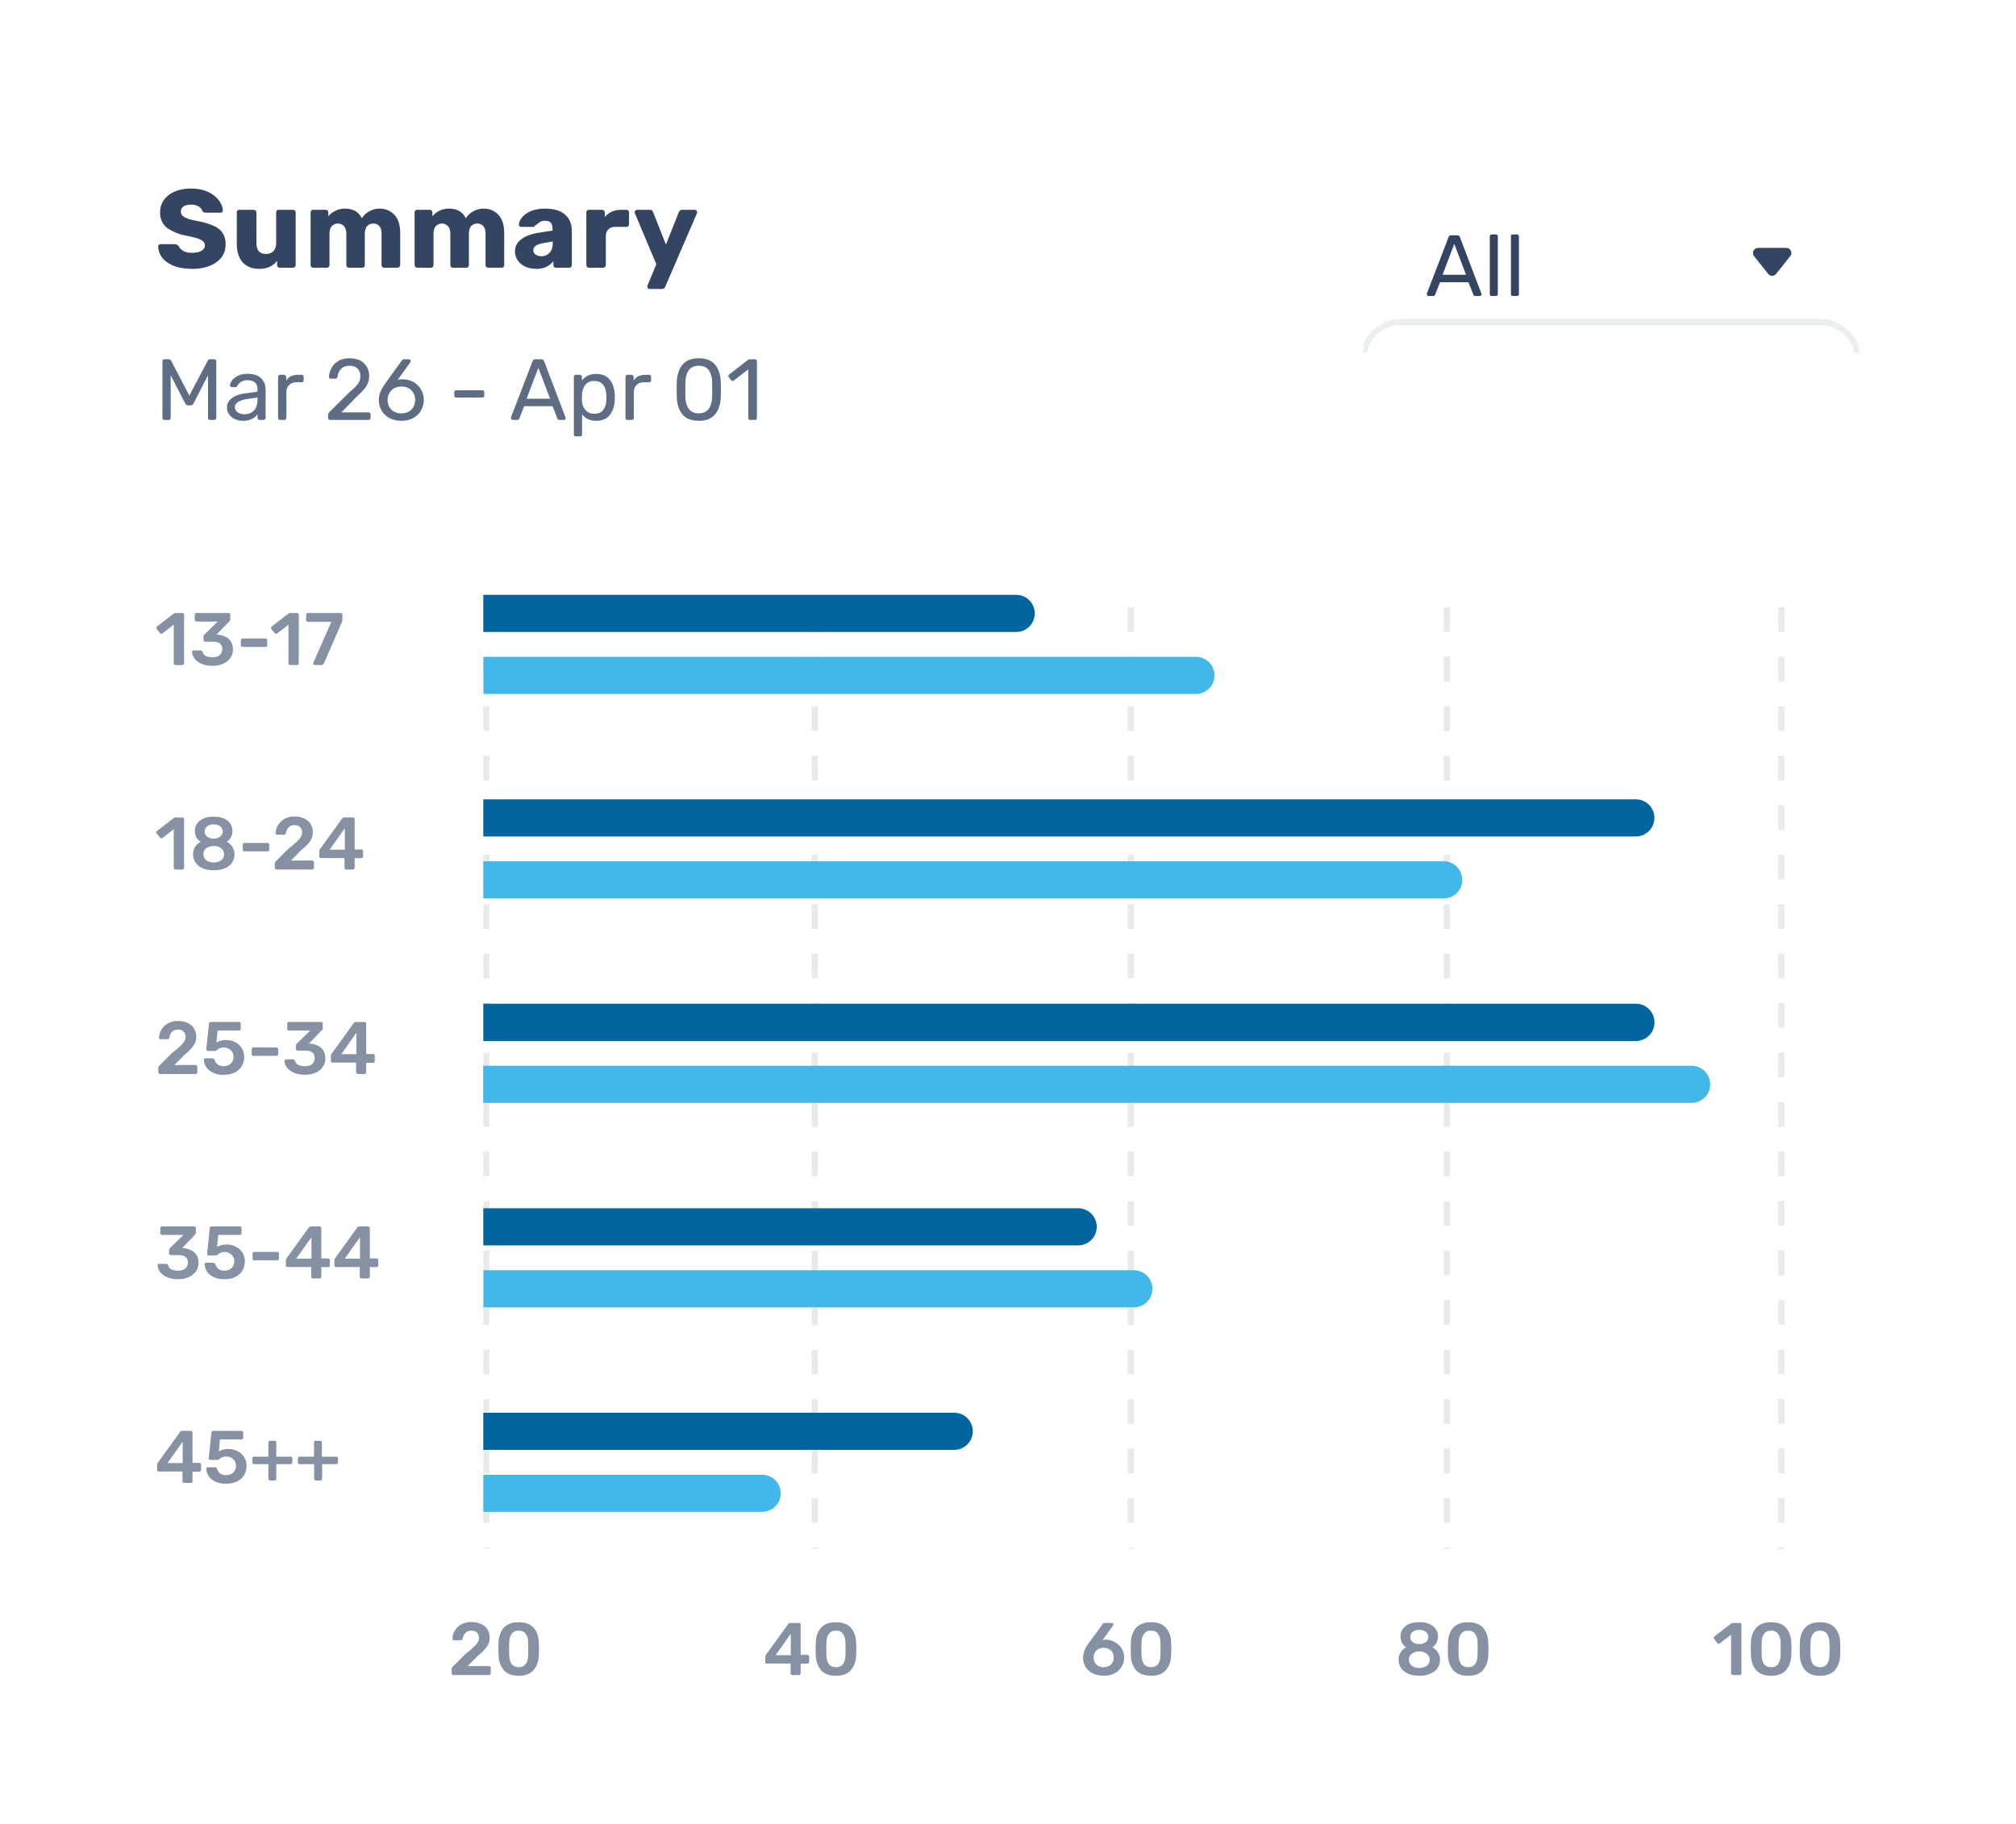 <svg width="189" height="171" fill="none" xmlns="http://www.w3.org/2000/svg"><g clip-path="url(#a)"><g clip-path="url(#b)"><path d="M17.98 25.2c-.66 0-1.23-.09-1.7-.28-.47-.2-.83-.45-1.08-.77a1.84 1.84 0 0 1-.37-1.04c0-.06.02-.1.06-.15.05-.05.1-.07.17-.07h1.31c.09 0 .15.01.2.05.06.03.11.07.17.13.1.19.24.34.44.45.2.12.47.18.8.18.4 0 .7-.06.91-.19.21-.12.32-.3.32-.5a.48.48 0 0 0-.17-.38c-.1-.1-.27-.19-.5-.27-.23-.07-.57-.16-1.03-.26a4.49 4.49 0 0 1-1.88-.76 1.78 1.78 0 0 1-.62-1.45c0-.43.12-.8.36-1.14.24-.34.58-.6 1.01-.79.44-.19.96-.28 1.54-.28.6 0 1.13.1 1.58.31.45.21.78.48 1.02.8.23.31.36.62.37.93 0 .06-.02.11-.06.16a.21.21 0 0 1-.16.06H19.3a.47.47 0 0 1-.2-.04.42.42 0 0 1-.14-.14c-.05-.16-.16-.3-.35-.4-.18-.12-.4-.17-.68-.17-.31 0-.55.05-.72.16a.55.55 0 0 0-.25.5c0 .14.04.26.14.36.1.1.25.19.46.27.21.08.52.16.92.24a6.4 6.4 0 0 1 1.54.45c.4.18.68.4.86.7.18.27.27.62.27 1.05 0 .47-.13.87-.4 1.22-.27.34-.64.6-1.12.8-.48.18-1.02.27-1.64.27Zm6.27 0c-.62 0-1.11-.2-1.49-.6-.38-.43-.56-1-.56-1.76v-2.91c0-.08.02-.14.07-.2a.25.25 0 0 1 .19-.06h1.3c.08 0 .14.02.2.07.05.05.08.11.08.19v2.85c0 .69.3 1.03.9 1.03.3 0 .53-.1.7-.27.16-.19.25-.44.25-.76v-2.85c0-.08.02-.14.07-.2a.28.28 0 0 1 .19-.06h1.3c.08 0 .14.02.2.07.04.05.07.11.07.19v4.91c0 .07-.03.13-.08.19a.25.25 0 0 1-.18.07h-1.22a.28.28 0 0 1-.19-.07.28.28 0 0 1-.07-.19v-.4c-.36.51-.94.77-1.73.77Zm5.13-.1a.25.25 0 0 1-.19-.07.25.25 0 0 1-.07-.19v-4.91c0-.08.03-.14.07-.2a.25.25 0 0 1 .2-.06h1.13c.08 0 .14.02.19.07.05.05.07.11.07.19v.35c.16-.2.38-.38.64-.5.27-.15.58-.22.91-.22.77 0 1.3.3 1.59.9.17-.26.4-.48.7-.65.3-.16.62-.25.96-.25.57 0 1.04.2 1.4.59.36.38.54.96.54 1.72v2.97c0 .07-.03.13-.08.19a.25.25 0 0 1-.18.07h-1.22a.3.3 0 0 1-.2-.07.25.25 0 0 1-.07-.19v-2.9c0-.34-.07-.6-.22-.75a.74.74 0 0 0-.57-.23c-.23 0-.41.08-.56.24-.14.16-.22.4-.22.75v2.9c0 .06-.02.12-.07.18a.25.25 0 0 1-.19.07h-1.21a.25.25 0 0 1-.19-.07.25.25 0 0 1-.07-.19v-2.9c0-.34-.08-.58-.23-.74a.73.73 0 0 0-.57-.24.75.75 0 0 0-.56.24c-.15.16-.22.4-.22.74v2.9c0 .07-.03.13-.07.19a.25.25 0 0 1-.2.07h-1.24Zm9.75 0a.25.25 0 0 1-.18-.07.25.25 0 0 1-.08-.19v-4.91c0-.08.03-.14.08-.2a.25.25 0 0 1 .18-.06h1.14c.08 0 .14.02.2.07.04.05.07.11.07.19v.35a1.96 1.96 0 0 1 1.55-.72c.76 0 1.29.3 1.58.9.17-.26.4-.48.7-.65.3-.16.62-.25.97-.25.57 0 1.03.2 1.39.59.36.38.54.96.54 1.72v2.97c0 .07-.02.13-.07.19a.25.25 0 0 1-.2.07h-1.2a.3.3 0 0 1-.2-.07.25.25 0 0 1-.08-.19v-2.9c0-.34-.07-.6-.22-.75a.74.74 0 0 0-.57-.23c-.22 0-.4.08-.56.24-.14.16-.21.4-.21.75v2.9c0 .06-.03.12-.08.18a.25.25 0 0 1-.19.07h-1.2a.25.25 0 0 1-.2-.07.25.25 0 0 1-.07-.19v-2.9c0-.34-.08-.58-.23-.74a.73.73 0 0 0-.57-.24.75.75 0 0 0-.56.24c-.15.16-.22.4-.22.74v2.9c0 .07-.02.13-.07.19a.25.25 0 0 1-.2.07h-1.24Zm11.13.1c-.37 0-.71-.06-1.02-.2-.3-.15-.53-.34-.7-.59a1.46 1.46 0 0 1-.26-.82c0-.48.2-.87.59-1.16.4-.3.94-.5 1.63-.61l1.3-.2v-.14c0-.27-.05-.46-.16-.59-.11-.13-.3-.19-.57-.19-.16 0-.29.03-.4.09-.1.05-.2.13-.32.23l-.22.16c-.02.06-.06.09-.11.09h-1.14a.26.26 0 0 1-.18-.07.21.21 0 0 1-.05-.16c0-.2.1-.4.27-.63.18-.23.45-.43.81-.6.37-.16.83-.25 1.36-.25.86 0 1.5.2 1.9.58.42.37.62.88.62 1.52v3.18c0 .07-.02.13-.07.19a.25.25 0 0 1-.19.07h-1.21a.28.28 0 0 1-.19-.07.28.28 0 0 1-.07-.19v-.36c-.16.21-.37.39-.65.53-.27.13-.6.2-.97.2Zm.49-1.18a1 1 0 0 0 .77-.32c.2-.2.3-.51.3-.92v-.14l-.88.15c-.63.11-.94.33-.94.66 0 .18.07.32.22.42.14.1.32.15.53.15Zm4.48 1.08a.25.25 0 0 1-.19-.07.25.25 0 0 1-.07-.19v-4.91c0-.08.02-.14.07-.2a.25.25 0 0 1 .19-.06h1.2c.08 0 .14.02.19.08.06.05.08.1.08.18v.42c.39-.46.9-.68 1.55-.68h.46c.08 0 .14.02.19.07.05.05.07.11.07.19V21c0 .07-.02.14-.07.2a.25.25 0 0 1-.19.07H57.7a.9.9 0 0 0-.67.24c-.16.15-.23.37-.23.66v2.67c0 .08-.03.14-.09.19a.25.25 0 0 1-.18.07h-1.3Zm5.67 1.99a.21.21 0 0 1-.21-.22c0-.05 0-.1.03-.14l.81-1.96-2-4.75a.4.4 0 0 1-.04-.12.31.31 0 0 1 .09-.16.2.2 0 0 1 .15-.07h1.2c.14 0 .24.07.3.22l1.2 3.04 1.21-3.04c.07-.15.18-.22.32-.22h1.17a.2.2 0 0 1 .16.07c.04.04.07.09.07.15a.5.5 0 0 1-.03.13l-2.96 6.85c-.06.15-.16.22-.32.22H60.9Z" fill="#344563"/><path d="M15.42 39.37a.2.2 0 0 1-.14-.05.2.2 0 0 1-.05-.14v-5.3c0-.07.02-.11.05-.15a.19.19 0 0 1 .14-.05h.4c.1 0 .16.04.22.13l1.71 3.28 1.73-3.28a.2.2 0 0 1 .07-.1.23.23 0 0 1 .14-.03h.4c.06 0 .1.02.13.05.04.04.06.08.06.14v5.31c0 .06-.02.1-.06.14a.2.2 0 0 1-.13.05h-.4a.2.2 0 0 1-.14-.05.2.2 0 0 1-.05-.14v-4l-1.36 2.65c-.05.12-.14.17-.26.17h-.25c-.12 0-.2-.05-.26-.17L16 35.18v4c0 .06-.02.1-.05.14a.18.18 0 0 1-.13.05h-.4Zm7.34.08a1.7 1.7 0 0 1-.74-.16c-.23-.11-.4-.26-.54-.44-.13-.2-.2-.4-.2-.63 0-.36.15-.65.44-.88.3-.23.7-.38 1.2-.45l1.22-.17v-.24c0-.55-.32-.83-.96-.83a1.02 1.02 0 0 0-.92.5.22.22 0 0 1-.07.11c-.02.02-.05.04-.1.04h-.35a.2.2 0 0 1-.13-.05.2.2 0 0 1-.04-.13c0-.13.06-.28.17-.44.12-.17.3-.31.55-.43.24-.13.54-.2.9-.2.61 0 1.05.15 1.31.44.27.28.4.63.4 1.06v2.63c0 .06-.02.1-.06.14a.18.18 0 0 1-.13.05h-.37a.2.2 0 0 1-.14-.05.2.2 0 0 1-.05-.14v-.35c-.12.18-.3.32-.52.44-.23.12-.52.18-.87.18Zm.17-.61c.35 0 .64-.11.86-.34.23-.23.35-.57.35-1v-.23l-.95.14c-.38.05-.67.15-.87.28-.2.12-.3.28-.3.48 0 .21.1.38.28.5.18.11.39.17.63.17Zm3.33.53a.2.2 0 0 1-.14-.05.2.2 0 0 1-.05-.14v-3.84c0-.06.02-.1.05-.14a.19.19 0 0 1 .14-.06h.37c.05 0 .1.02.14.06.04.03.06.08.06.14v.35c.22-.37.6-.55 1.13-.55h.32c.06 0 .1.02.13.06.04.03.06.07.06.13v.33c0 .05-.02.1-.06.13a.18.18 0 0 1-.13.05h-.49c-.29 0-.52.09-.69.26a.93.93 0 0 0-.25.7v2.38c0 .06-.02.1-.06.14a.2.2 0 0 1-.13.05h-.4Zm4.69 0a.2.2 0 0 1-.14-.05.2.2 0 0 1-.05-.14v-.26c0-.12.07-.24.2-.36l1.73-1.72c.41-.35.7-.63.86-.85.16-.22.23-.45.23-.7a1 1 0 0 0-.26-.74c-.18-.17-.43-.26-.77-.26-.31 0-.57.1-.76.28-.18.19-.3.43-.34.74a.22.22 0 0 1-.09.15.22.22 0 0 1-.13.04h-.42a.18.18 0 0 1-.12-.04.16.16 0 0 1-.05-.12c.01-.29.09-.57.24-.83.14-.28.36-.5.64-.66.29-.18.63-.26 1.03-.26.61 0 1.07.16 1.38.48.32.31.48.71.48 1.2 0 .34-.1.65-.26.93-.17.27-.44.56-.8.88L32 38.66h2.54c.06 0 .1.02.14.06.04.03.06.07.06.13v.33c0 .06-.02.1-.06.14a.2.2 0 0 1-.14.05h-3.58Zm6.69.08c-.44 0-.81-.09-1.13-.26a1.86 1.86 0 0 1-.99-1.7c0-.28.06-.55.17-.8.12-.26.26-.5.4-.7l1.55-2.15.05-.06a.2.2 0 0 1 .09-.07.26.26 0 0 1 .13-.03h.43c.05 0 .08.02.11.05.03.04.05.08.05.13 0 .03-.01.07-.03.1l-1.19 1.66a2.08 2.08 0 0 1 1.5.21 1.9 1.9 0 0 1 .95 1.66c0 .35-.09.67-.25.98-.17.3-.4.53-.73.71-.31.18-.68.27-1.11.27Zm-.01-.7c.23 0 .45-.04.64-.14.2-.1.36-.24.47-.43.12-.2.18-.42.18-.69 0-.26-.06-.48-.18-.67a1.1 1.1 0 0 0-.47-.44c-.2-.1-.4-.14-.64-.14-.23 0-.44.05-.64.14-.2.1-.35.25-.47.44s-.18.41-.18.67c0 .27.06.5.18.7.12.18.27.33.47.42.2.1.4.15.64.15Zm5.15-1.48a.2.2 0 0 1-.14-.05.2.2 0 0 1-.05-.14v-.3c0-.06.01-.1.05-.14a.19.19 0 0 1 .14-.05h2.44c.05 0 .1.02.13.05.03.04.05.08.05.13v.31c0 .06-.02.1-.05.14a.18.18 0 0 1-.13.05h-2.44Zm5.3 2.1a.16.16 0 0 1-.12-.05.16.16 0 0 1-.05-.11v-.1l2.02-5.25c.05-.12.13-.18.26-.18h.56c.13 0 .21.06.26.18l2 5.26.02.09c0 .04-.01.08-.05.11a.16.16 0 0 1-.11.05h-.42a.21.21 0 0 1-.13-.04.26.26 0 0 1-.07-.1l-.45-1.15h-2.66l-.45 1.15a.23.23 0 0 1-.07.1.2.2 0 0 1-.13.04h-.42Zm3.49-2-1.1-2.88-1.1 2.89h2.2Zm2.42 3.54a.19.19 0 0 1-.14-.05.18.18 0 0 1-.05-.13v-5.4c0-.06.02-.1.05-.13a.19.19 0 0 1 .14-.06h.37c.06 0 .1.02.13.06.04.03.06.07.06.13v.36c.3-.42.75-.63 1.34-.63.56 0 1 .18 1.27.54.29.35.44.81.47 1.38a3.39 3.39 0 0 1 0 .55 2.31 2.31 0 0 1-.47 1.38c-.28.36-.71.54-1.27.54-.57 0-1-.2-1.32-.61v1.89c0 .05-.02.1-.05.13a.16.16 0 0 1-.13.05h-.4Zm1.72-2.12c.39 0 .67-.12.84-.36.18-.23.28-.55.3-.94v-.24c0-1.02-.38-1.53-1.14-1.53-.37 0-.65.12-.84.37-.19.25-.29.54-.3.88l-.01.3v.33c.02.32.12.6.32.83.2.24.47.36.83.36Zm3.12.58a.2.2 0 0 1-.14-.05.2.2 0 0 1-.05-.14v-3.84c0-.06.02-.1.05-.14a.19.19 0 0 1 .14-.06h.37c.06 0 .1.02.14.06.04.03.06.08.06.14v.35c.22-.37.6-.55 1.14-.55h.31c.06 0 .1.02.13.06.04.03.06.07.06.13v.33c0 .05-.02.1-.06.13a.18.18 0 0 1-.13.05h-.49c-.29 0-.52.09-.69.26a.93.93 0 0 0-.25.7v2.38c0 .06-.02.1-.06.14a.2.2 0 0 1-.13.05h-.4Zm6.68.08c-.7 0-1.21-.2-1.54-.61-.32-.4-.5-.94-.52-1.6a21.54 21.54 0 0 1 0-1.44c.02-.65.2-1.18.52-1.59.33-.4.84-.62 1.54-.62.7 0 1.21.21 1.54.62.33.41.5.94.52 1.59a21.57 21.57 0 0 1 0 1.44c-.02.66-.2 1.2-.52 1.6-.32.4-.84.61-1.54.61Zm0-.7c.4 0 .71-.13.92-.4.2-.28.32-.66.33-1.15a22.2 22.2 0 0 0 0-1.35 1.96 1.96 0 0 0-.32-1.15c-.21-.28-.52-.41-.93-.41-.4 0-.72.13-.93.41-.2.28-.31.66-.32 1.15l-.01.66v.69c.02.5.13.87.33 1.14.21.28.52.41.93.41Zm4.83.62a.2.2 0 0 1-.14-.05.2.2 0 0 1-.05-.14v-4.55l-1.35 1.04a.18.18 0 0 1-.12.05c-.05 0-.1-.03-.14-.08l-.21-.27a.2.2 0 0 1-.04-.12c0-.06.03-.11.08-.15l1.77-1.37a.39.39 0 0 1 .21-.05h.42c.05 0 .1.02.13.05.04.04.06.08.06.13v5.32c0 .06-.02.1-.06.14a.18.18 0 0 1-.13.05h-.43Z" fill="#5E6C84"/></g><g clip-path="url(#c)"><g opacity=".9" filter="url(#d)"><rect x="127.8" y="15.68" width="46.47" height="17.43" rx="3.49" fill="#FEFFFF"/><rect x="127.8" y="15.68" width="46.47" height="17.43" rx="3.49" stroke="#E9EDF0" stroke-width=".58"/></g><path fill-rule="evenodd" clip-rule="evenodd" d="M164.45 24.02a.48.48 0 0 1 .37-.78h2.64c.4 0 .63.47.37.78l-1.31 1.65a.48.48 0 0 1-.76 0l-1.31-1.65Z" fill="#344563"/><path d="M133.94 27.75a.15.15 0 0 1-.12-.05.15.15 0 0 1-.05-.11l.01-.1 2.02-5.25c.04-.12.13-.18.26-.18h.55c.13 0 .22.06.26.18l2 5.26.03.09c0 .04-.02.08-.05.11a.16.16 0 0 1-.12.05h-.41a.21.21 0 0 1-.14-.04.25.25 0 0 1-.06-.1l-.45-1.15H135l-.45 1.15a.23.23 0 0 1-.07.1.2.2 0 0 1-.13.04h-.41Zm3.5-2-1.1-2.88-1.1 2.89h2.2Zm2.41 2a.2.2 0 0 1-.13-.05.2.2 0 0 1-.05-.14v-5.4c0-.05.01-.1.05-.13a.19.19 0 0 1 .13-.05h.39c.05 0 .1.02.13.05.03.04.05.08.05.13v5.4c0 .06-.01.1-.05.14a.18.18 0 0 1-.13.05h-.39Zm1.98 0a.2.2 0 0 1-.14-.05.2.2 0 0 1-.04-.14v-5.4c0-.05.01-.1.04-.13a.19.19 0 0 1 .14-.05h.38c.06 0 .1.02.13.05.04.04.06.08.06.13v5.4c0 .06-.02.1-.06.14a.18.18 0 0 1-.13.05h-.38Z" fill="#344563"/></g><g clip-path="url(#e)"><g clip-path="url(#f)"><path d="M45.6 56.93v88.3M76.39 56.93v88.3M106.02 56.93v88.3M135.64 56.93v88.3M167.01 56.93v88.3" stroke="#E8EAED" stroke-width=".58" stroke-dasharray="2.32 2.32"/><path opacity=".75" d="M42.5 157.04a.16.16 0 0 1-.11-.05.16.16 0 0 1-.05-.12v-.36c0-.12.06-.23.17-.32l1.1-1.1c.48-.38.81-.67 1-.88.2-.21.29-.42.29-.62a.71.71 0 0 0-.18-.52c-.12-.13-.3-.19-.53-.19a.73.73 0 0 0-.55.21.92.92 0 0 0-.26.53.21.21 0 0 1-.07.13.23.23 0 0 1-.13.03h-.62a.14.14 0 0 1-.1-.04.13.13 0 0 1-.04-.1 1.6 1.6 0 0 1 .82-1.34c.27-.15.58-.23.94-.23.37 0 .68.07.94.2.26.12.46.3.59.52.13.22.2.48.2.76 0 .31-.1.6-.27.84a4 4 0 0 1-.8.81l-.99 1h1.99c.05 0 .09.02.12.06.03.02.05.06.05.11v.5c0 .05-.02.09-.05.12a.15.15 0 0 1-.12.05H42.5Zm6.13.07c-.62 0-1.08-.18-1.39-.52-.3-.34-.47-.8-.5-1.35a20.16 20.16 0 0 1 0-1.3c.03-.55.2-1 .5-1.34.32-.34.78-.51 1.39-.51.61 0 1.07.17 1.38.51.32.35.48.8.5 1.34a10.5 10.5 0 0 1 0 1.3c-.02.56-.19 1-.5 1.35-.3.34-.76.52-1.38.52Zm0-.8c.29 0 .5-.1.65-.3.15-.19.22-.46.23-.8a19.23 19.23 0 0 0 0-1.23c0-.34-.08-.61-.23-.8-.14-.2-.36-.3-.65-.3-.3 0-.5.1-.66.3-.14.19-.22.46-.23.8a18.33 18.33 0 0 0 0 1.22c.01.35.09.62.23.82.15.19.37.28.66.28ZM74.29 157.04a.16.16 0 0 1-.12-.05.16.16 0 0 1-.05-.12v-.9h-2.2a.16.16 0 0 1-.13-.04.16.16 0 0 1-.04-.12v-.47c0-.08.02-.15.07-.21l2.06-2.85a.2.2 0 0 1 .1-.09c.05-.02.1-.03.16-.03h.76c.05 0 .09.01.11.05.04.02.05.06.05.11v2.83h.62c.05 0 .1.02.13.05.03.03.05.07.05.12v.49c0 .05-.02.09-.05.12a.16.16 0 0 1-.12.05h-.63v.89c0 .05-.01.09-.05.12a.15.15 0 0 1-.11.05h-.61Zm-.15-1.86v-2.01l-1.43 2.01h1.43Zm4.23 1.93c-.62 0-1.08-.18-1.39-.52-.3-.34-.46-.8-.5-1.35a20.07 20.07 0 0 1 0-1.3c.03-.55.2-1 .51-1.34.31-.34.77-.51 1.38-.51.61 0 1.08.17 1.39.51.3.35.47.8.5 1.34a10.5 10.5 0 0 1 0 1.3c-.03.56-.2 1-.5 1.35-.3.34-.77.52-1.39.52Zm0-.8c.3 0 .51-.1.66-.3.14-.19.22-.46.23-.8a19.23 19.23 0 0 0 0-1.23c-.01-.34-.1-.61-.23-.8-.15-.2-.37-.3-.66-.3-.29 0-.5.1-.66.3-.14.19-.22.46-.23.8a18.33 18.33 0 0 0 0 1.22c.01.35.09.62.23.82.15.19.37.28.66.28ZM103.47 157.1c-.39 0-.73-.07-1.02-.22-.3-.14-.52-.35-.68-.6a1.66 1.66 0 0 1-.23-.88c0-.41.17-.87.53-1.35l1.28-1.75a.39.39 0 0 1 .09-.1.24.24 0 0 1 .14-.04h.65c.05 0 .08.01.1.05.03.02.05.06.05.1l-.03.1-.98 1.34.3-.03a1.83 1.83 0 0 1 1.48.83c.16.25.24.53.24.83a1.66 1.66 0 0 1-.9 1.5c-.3.15-.63.23-1.02.23Zm0-.8c.26 0 .48-.07.67-.23a.86.86 0 0 0 .27-.68c0-.28-.1-.5-.27-.66a.97.97 0 0 0-.67-.24.97.97 0 0 0-.67.24.83.83 0 0 0-.27.66c0 .29.09.52.27.68.18.16.4.24.67.24Zm4.44.8c-.62 0-1.08-.17-1.4-.51-.3-.34-.46-.8-.49-1.35a22.1 22.1 0 0 1 0-1.3c.03-.55.2-1 .5-1.34.32-.34.78-.51 1.39-.51.61 0 1.07.17 1.38.51.31.35.48.8.5 1.34a10.97 10.97 0 0 1 0 1.3c-.03.56-.19 1-.5 1.35-.3.34-.76.52-1.38.52Zm0-.8c.29 0 .5-.1.65-.28.15-.2.22-.47.23-.82a20.26 20.26 0 0 0 0-1.22 1.4 1.4 0 0 0-.23-.8c-.14-.2-.36-.3-.65-.3-.3 0-.51.1-.66.3-.14.19-.22.46-.23.8a17.51 17.51 0 0 0 0 1.22c.01.35.09.62.23.82.15.19.37.28.66.28ZM133.06 157.1c-.4 0-.75-.06-1.05-.18-.28-.13-.5-.31-.66-.54a1.37 1.37 0 0 1-.23-.78 1.27 1.27 0 0 1 .72-1.16c-.17-.1-.3-.24-.4-.4-.1-.18-.14-.38-.14-.6 0-.4.15-.73.46-.98.3-.25.74-.37 1.3-.37a2 2 0 0 1 1.29.37c.3.24.46.57.46.98 0 .22-.05.41-.14.59-.09.16-.22.3-.39.41.22.11.4.27.52.47.13.2.2.43.2.7a1.37 1.37 0 0 1-.9 1.3c-.3.13-.64.2-1.04.2Zm0-2.96a1 1 0 0 0 .6-.18.56.56 0 0 0 .24-.48c0-.2-.08-.37-.23-.49a.97.97 0 0 0-.6-.18.98.98 0 0 0-.62.18.58.58 0 0 0-.23.5c0 .2.08.35.23.47.16.12.36.18.61.18Zm0 2.24c.28 0 .5-.07.7-.2a.68.68 0 0 0 .27-.57c0-.24-.1-.42-.28-.56a1.1 1.1 0 0 0-.69-.22c-.28 0-.51.07-.7.21a.67.67 0 0 0-.27.57c0 .23.1.42.27.56.19.14.42.21.7.21Zm4.57.73c-.61 0-1.07-.18-1.38-.52-.3-.34-.47-.8-.5-1.35a22.1 22.1 0 0 1 0-1.3c.03-.55.2-1 .5-1.34.32-.34.78-.51 1.38-.51.62 0 1.08.17 1.4.51.3.35.47.8.49 1.34a10.74 10.74 0 0 1 0 1.3c-.03.56-.2 1-.5 1.35-.3.34-.76.52-1.39.52Zm0-.8c.3 0 .52-.1.66-.3.15-.19.22-.46.23-.8a20.26 20.26 0 0 0 0-1.23 1.4 1.4 0 0 0-.23-.8c-.14-.2-.36-.3-.66-.3-.28 0-.5.1-.65.3-.14.19-.22.46-.23.8a17.51 17.51 0 0 0 0 1.22c0 .35.09.62.23.82.15.19.37.28.66.28ZM162.46 157.04a.16.16 0 0 1-.12-.05.16.16 0 0 1-.05-.12v-3.61l-1.06.81a.15.15 0 0 1-.1.04.17.17 0 0 1-.14-.08l-.29-.37a.2.2 0 0 1-.03-.1c0-.06.02-.11.07-.15l1.56-1.2c.05-.04.1-.05.18-.05h.61c.05 0 .1.01.12.05.03.02.05.06.05.11v4.55c0 .05-.02.09-.05.12a.15.15 0 0 1-.12.05h-.63Zm3.58.07c-.62 0-1.08-.18-1.39-.52-.3-.34-.46-.8-.5-1.35a22.1 22.1 0 0 1 0-1.3c.03-.55.2-1 .51-1.34.31-.34.77-.51 1.38-.51.61 0 1.08.17 1.39.51.3.35.47.8.5 1.34a10.74 10.74 0 0 1 0 1.3c-.03.56-.2 1-.5 1.35-.3.34-.77.52-1.39.52Zm0-.8c.3 0 .51-.1.66-.3.14-.19.22-.46.23-.8a20.26 20.26 0 0 0 0-1.23 1.4 1.4 0 0 0-.23-.8c-.15-.2-.37-.3-.66-.3-.29 0-.5.1-.66.3-.14.19-.22.46-.22.8a17.51 17.51 0 0 0 0 1.22c0 .35.08.62.22.82.15.19.37.28.66.28Zm4.58.8c-.62 0-1.08-.18-1.38-.52-.3-.34-.47-.8-.5-1.35a18.91 18.91 0 0 1 0-1.3c.02-.55.19-1 .5-1.34.31-.34.77-.51 1.38-.51.62 0 1.08.17 1.39.51.31.35.48.8.5 1.34a10.74 10.74 0 0 1 0 1.3c-.03.56-.2 1-.5 1.35-.3.34-.76.52-1.39.52Zm0-.8c.3 0 .51-.1.66-.3.14-.19.22-.46.23-.8a17.38 17.38 0 0 0 0-1.23c-.01-.34-.09-.61-.23-.8-.15-.2-.37-.3-.66-.3-.29 0-.5.1-.65.3-.15.19-.22.46-.23.8a17.51 17.51 0 0 0 0 1.22c0 .35.08.62.23.82.15.19.36.28.65.28Z" fill="#5E6C84"/></g><g clip-path="url(#g)" fill="#5E6C84"><path opacity=".75" d="M16.45 62.35a.16.16 0 0 1-.11-.05.16.16 0 0 1-.05-.12v-3.61l-1.06.82a.15.15 0 0 1-.1.03.17.17 0 0 1-.14-.08l-.3-.37a.2.2 0 0 1-.03-.1c0-.06.03-.11.08-.15l1.56-1.2c.04-.04.1-.05.18-.05h.6c.06 0 .1.01.13.05.03.03.05.06.05.12v4.54c0 .05-.02.09-.05.12a.15.15 0 0 1-.12.05h-.64Zm3.47.07c-.41 0-.76-.07-1.05-.2a1.6 1.6 0 0 1-.64-.49c-.14-.2-.21-.4-.22-.6 0-.05.01-.08.04-.1a.17.17 0 0 1 .11-.05h.63c.1 0 .17.05.2.14.1.34.41.5.94.5.28 0 .5-.06.66-.2a.7.7 0 0 0 .25-.56c0-.47-.3-.7-.87-.7h-.72a.17.17 0 0 1-.13-.05.16.16 0 0 1-.05-.12v-.3a.3.3 0 0 1 .1-.2l1.25-1.22h-2a.16.16 0 0 1-.11-.05.16.16 0 0 1-.05-.12v-.46c0-.05.01-.09.04-.12a.17.17 0 0 1 .13-.05h2.99c.05 0 .09.01.12.05.03.03.05.07.05.12v.42c0 .07-.03.14-.09.2l-1.2 1.24h.08c.44.04.8.18 1.06.4.26.24.4.57.4 1 0 .31-.09.58-.26.8-.16.23-.39.41-.68.54-.29.12-.61.18-.98.18Zm2.83-1.77a.16.16 0 0 1-.12-.04.16.16 0 0 1-.05-.12v-.46c0-.05.02-.1.05-.12a.16.16 0 0 1 .12-.05h2.14c.05 0 .09.02.12.05.03.03.04.07.04.12v.46c0 .04-.01.08-.04.12a.15.15 0 0 1-.12.04h-2.14Zm4.45 1.7a.16.16 0 0 1-.11-.05.16.16 0 0 1-.05-.12v-3.61l-1.06.82a.15.15 0 0 1-.1.03.17.17 0 0 1-.14-.08l-.3-.37a.2.2 0 0 1-.03-.1c0-.06.03-.11.08-.15l1.56-1.2c.04-.04.1-.05.17-.05h.62c.05 0 .09.01.12.05.03.03.05.06.05.12v4.54c0 .05-.02.09-.05.12a.15.15 0 0 1-.12.05h-.64Zm2.31 0a.14.14 0 0 1-.1-.04.17.17 0 0 1-.05-.12l.02-.06 1.68-3.83h-2.2a.16.16 0 0 1-.11-.05.16.16 0 0 1-.05-.12v-.49c0-.05.02-.09.04-.12a.17.17 0 0 1 .13-.05h3.06c.05 0 .09.01.12.05.03.03.05.07.05.12v.44c0 .09-.02.19-.07.3l-1.66 3.8c-.05.11-.13.17-.23.17h-.63ZM16.45 81.52a.16.16 0 0 1-.11-.05.16.16 0 0 1-.05-.12v-3.61l-1.06.82a.15.15 0 0 1-.1.03.17.17 0 0 1-.14-.08l-.3-.37a.2.2 0 0 1-.03-.1c0-.06.03-.11.08-.15l1.56-1.2c.04-.04.1-.05.18-.05h.6c.06 0 .1.01.13.05.03.03.05.06.05.12v4.54c0 .05-.02.09-.05.12a.15.15 0 0 1-.12.05h-.64Zm3.59.07c-.4 0-.76-.06-1.05-.19-.29-.13-.5-.3-.66-.54a1.36 1.36 0 0 1-.23-.78c0-.26.06-.49.2-.69.12-.2.3-.36.52-.47-.18-.1-.31-.24-.4-.4-.1-.18-.15-.37-.15-.6 0-.4.16-.73.46-.97.31-.26.75-.38 1.3-.38.56 0 .99.12 1.3.37.3.24.46.57.46.98 0 .22-.05.41-.14.59-.1.16-.22.3-.4.41.23.11.4.27.53.47.13.2.2.43.2.7a1.37 1.37 0 0 1-.9 1.31c-.3.13-.64.19-1.04.19Zm0-2.96a1 1 0 0 0 .6-.2.56.56 0 0 0 .24-.47c0-.2-.08-.36-.24-.49a.97.97 0 0 0-.6-.18.97.97 0 0 0-.61.18.58.58 0 0 0-.24.5c0 .2.08.35.24.47.16.12.36.19.6.19Zm0 2.23c.27 0 .5-.07.69-.2a.68.68 0 0 0 .28-.57c0-.23-.1-.42-.28-.56a1.1 1.1 0 0 0-.7-.21c-.27 0-.5.07-.69.2a.67.67 0 0 0-.27.57c0 .24.09.42.27.56.19.14.42.21.7.21Zm2.9-1.04a.16.16 0 0 1-.13-.04.16.16 0 0 1-.05-.12v-.46c0-.05.02-.1.05-.12a.16.16 0 0 1 .12-.05h2.14c.05 0 .1.02.12.05.03.03.05.07.05.12v.46c0 .04-.02.08-.05.12a.15.15 0 0 1-.12.04h-2.14Zm2.99 1.7a.16.16 0 0 1-.12-.05.16.16 0 0 1-.05-.12V81c0-.13.06-.24.18-.33l1.1-1.1c.48-.37.81-.67 1-.88.19-.2.28-.42.28-.62a.71.71 0 0 0-.18-.52c-.12-.12-.3-.19-.53-.19a.73.73 0 0 0-.55.21.92.92 0 0 0-.25.53.22.22 0 0 1-.08.13.23.23 0 0 1-.12.03h-.62a.14.14 0 0 1-.1-.04.13.13 0 0 1-.05-.1 1.6 1.6 0 0 1 .83-1.34c.26-.15.58-.23.93-.23.38 0 .69.07.94.2.26.13.46.3.59.52.13.23.2.48.2.76 0 .31-.1.6-.27.85a4 4 0 0 1-.8.8l-.98 1h1.98c.05 0 .1.02.12.06.03.03.05.06.05.12v.5c0 .04-.02.08-.05.1a.15.15 0 0 1-.12.06h-3.33Zm6.54 0a.16.16 0 0 1-.12-.05.16.16 0 0 1-.05-.12v-.9h-2.2a.16.16 0 0 1-.12-.04.16.16 0 0 1-.05-.12v-.47c0-.08.02-.15.07-.21l2.06-2.85a.21.21 0 0 1 .1-.09c.05-.02.1-.03.16-.03h.76c.05 0 .09.01.12.05.03.03.05.06.05.12v2.83h.62c.05 0 .09.01.12.04s.05.07.05.12v.5c0 .04-.02.08-.05.11a.16.16 0 0 1-.12.05h-.62v.9c0 .04-.02.08-.05.1a.15.15 0 0 1-.12.06h-.6Zm-.14-1.86v-2.01l-1.43 2.01h1.43ZM15 100.69a.16.16 0 0 1-.11-.05.16.16 0 0 1-.05-.12v-.35c0-.13.06-.24.17-.33l1.1-1.1c.48-.37.81-.67 1-.88.19-.2.29-.42.29-.62a.71.71 0 0 0-.19-.52c-.11-.12-.29-.19-.53-.19a.73.73 0 0 0-.55.21.92.92 0 0 0-.25.53.22.22 0 0 1-.07.13.23.23 0 0 1-.13.03h-.62a.14.14 0 0 1-.1-.04.13.13 0 0 1-.05-.1 1.6 1.6 0 0 1 .83-1.34c.27-.15.58-.23.94-.23.37 0 .68.07.94.2.26.13.45.3.58.52.13.23.2.48.2.76 0 .31-.09.6-.27.85a4 4 0 0 1-.79.8l-.99 1h1.99c.05 0 .09.02.11.06.04.03.05.06.05.12v.5c0 .04-.01.08-.05.1-.02.04-.06.06-.11.06H15Zm5.97.08c-.38 0-.72-.07-1-.2-.27-.13-.48-.3-.63-.52a1.3 1.3 0 0 1-.23-.69v-.01c0-.04.02-.07.04-.1a.16.16 0 0 1 .1-.03h.66c.1 0 .17.05.2.14.07.2.18.36.33.46.15.1.33.14.53.14.26 0 .48-.08.65-.23a.84.84 0 0 0 .27-.67.79.79 0 0 0-.27-.61.92.92 0 0 0-.65-.24.89.89 0 0 0-.6.21l-.13.1a.23.23 0 0 1-.1.01h-.65a.17.17 0 0 1-.1-.04.17.17 0 0 1-.05-.1l.25-2.4c0-.05.02-.1.05-.13a.19.19 0 0 1 .14-.05h2.62c.05 0 .09.01.12.05.03.03.05.07.05.12v.46c0 .05-.02.09-.05.12a.16.16 0 0 1-.12.05H20.4l-.11 1.14c.22-.16.53-.24.9-.24.31 0 .59.06.85.2a1.48 1.48 0 0 1 .85 1.37c0 .34-.08.64-.24.9-.16.25-.38.44-.67.58-.28.14-.62.2-1 .2Zm2.8-1.78a.16.16 0 0 1-.12-.04.16.16 0 0 1-.05-.12v-.46c0-.05.02-.1.05-.12a.16.16 0 0 1 .12-.05h2.14c.05 0 .09.02.12.05.03.03.05.07.05.12v.46c0 .04-.02.08-.05.12a.15.15 0 0 1-.12.04h-2.14Zm4.81 1.77c-.4 0-.75-.07-1.04-.2-.28-.13-.5-.29-.64-.48-.14-.2-.22-.41-.23-.62 0-.04.02-.07.05-.1a.17.17 0 0 1 .1-.04h.63c.1 0 .17.05.2.14.1.34.42.5.94.5.28 0 .5-.06.67-.2a.7.7 0 0 0 .24-.56c0-.47-.29-.7-.87-.7h-.71a.17.17 0 0 1-.13-.05.16.16 0 0 1-.05-.12v-.3a.3.3 0 0 1 .1-.2l1.25-1.22h-2a.16.16 0 0 1-.12-.05.16.16 0 0 1-.04-.12v-.46c0-.05 0-.09.04-.12a.17.17 0 0 1 .12-.05h3c.04 0 .09.01.12.05.03.03.05.07.05.12v.42c0 .07-.03.14-.1.2l-1.2 1.24h.08c.45.04.8.18 1.06.4.27.24.4.57.4 1 0 .31-.08.58-.25.8-.16.23-.39.41-.68.54-.3.12-.62.18-.99.18Zm4.98-.07a.16.16 0 0 1-.12-.05.16.16 0 0 1-.05-.12v-.9h-2.2a.16.16 0 0 1-.13-.04.16.16 0 0 1-.04-.12V99c0-.08.02-.15.07-.21l2.06-2.85a.21.21 0 0 1 .1-.09c.05-.02.1-.03.16-.03h.76c.05 0 .09.01.12.05.03.03.04.06.04.12v2.83h.62c.06 0 .1.01.13.04s.05.07.05.12v.5c0 .04-.02.08-.05.11a.16.16 0 0 1-.12.05h-.63v.9c0 .04-.01.08-.04.1-.03.04-.07.06-.12.06h-.6Zm-.15-1.86v-2.01L32 98.83h1.42ZM16.7 119.93c-.42 0-.77-.07-1.05-.2a1.6 1.6 0 0 1-.65-.48c-.13-.2-.2-.4-.22-.62 0-.04.02-.07.04-.1a.17.17 0 0 1 .11-.04h.63c.1 0 .17.05.2.14.1.34.42.5.94.5.28 0 .5-.06.67-.2a.7.7 0 0 0 .24-.56c0-.47-.29-.7-.87-.7h-.72a.17.17 0 0 1-.12-.05.16.16 0 0 1-.05-.12v-.3a.3.3 0 0 1 .1-.2l1.24-1.22H15.2a.16.16 0 0 1-.12-.05.16.16 0 0 1-.05-.12v-.46c0-.05.02-.09.04-.12a.17.17 0 0 1 .13-.05h2.99a.17.17 0 0 1 .17.17v.42c0 .07-.03.14-.09.2l-1.2 1.24h.08c.45.04.8.18 1.06.4.27.24.4.57.4 1 0 .31-.09.58-.25.8-.17.23-.4.41-.69.54-.28.12-.61.18-.98.18Zm4.35 0c-.39 0-.72-.06-1-.19-.27-.13-.49-.3-.63-.52a1.3 1.3 0 0 1-.23-.69v-.01c0-.04.01-.07.04-.1a.16.16 0 0 1 .1-.03h.65c.1 0 .18.05.21.14.06.2.17.36.32.46.15.1.33.14.54.14.26 0 .47-.08.65-.23a.84.84 0 0 0 .26-.67.78.78 0 0 0-.26-.6.92.92 0 0 0-.65-.25.9.9 0 0 0-.34.06c-.1.04-.18.09-.26.15l-.13.1a.23.23 0 0 1-.1.01h-.65a.17.17 0 0 1-.11-.04.17.17 0 0 1-.04-.1l.24-2.4c0-.05.02-.1.06-.13a.19.19 0 0 1 .14-.05h2.62c.04 0 .08.02.11.05.04.03.05.07.05.12v.46c0 .05-.01.09-.05.12a.16.16 0 0 1-.11.05h-2.02l-.11 1.14c.23-.16.53-.24.91-.24.3 0 .58.06.84.2a1.48 1.48 0 0 1 .85 1.38c0 .33-.08.63-.24.89-.15.25-.38.44-.67.58-.28.14-.61.2-1 .2Zm2.8-1.77a.16.16 0 0 1-.12-.04.16.16 0 0 1-.05-.12v-.46c0-.05.01-.1.05-.12a.16.16 0 0 1 .11-.05h2.14c.05 0 .1.02.12.05.03.03.05.07.05.12v.46c0 .04-.02.08-.05.12a.15.15 0 0 1-.12.04h-2.14Zm5.5 1.7a.16.16 0 0 1-.12-.05.16.16 0 0 1-.05-.12v-.9h-2.21a.16.16 0 0 1-.12-.04.16.16 0 0 1-.05-.12v-.47c0-.08.03-.15.08-.21l2.06-2.85a.2.2 0 0 1 .1-.09l.15-.03h.76c.05 0 .1.02.12.05.03.03.05.06.05.12v2.83h.62c.05 0 .1.01.13.05.03.02.05.06.05.11v.5c0 .04-.02.08-.05.11a.16.16 0 0 1-.12.05h-.63v.9c0 .04-.02.08-.05.11a.15.15 0 0 1-.12.05h-.6ZM29.2 118V116L27.77 118h1.43Zm4.7 1.86a.16.16 0 0 1-.12-.05.16.16 0 0 1-.05-.12v-.9h-2.21a.16.16 0 0 1-.12-.04.16.16 0 0 1-.05-.12v-.47c0-.08.03-.15.08-.21l2.05-2.85a.2.2 0 0 1 .1-.09c.05-.02.1-.03.16-.03h.76c.05 0 .1.02.12.05.03.03.05.06.05.12v2.83h.62c.05 0 .1.01.12.05.04.02.05.06.05.11v.5c0 .04-.01.08-.05.11a.16.16 0 0 1-.11.05h-.63v.9c0 .04-.02.08-.05.11a.15.15 0 0 1-.12.05h-.6Zm-.15-1.86V116L32.32 118h1.43ZM17.28 139.03a.16.16 0 0 1-.17-.17v-.9H14.9a.16.16 0 0 1-.12-.04.16.16 0 0 1-.05-.12v-.47c0-.08.03-.15.08-.21l2.06-2.85a.2.2 0 0 1 .1-.09l.15-.03h.76c.05 0 .1.01.12.05.03.03.05.06.05.12v2.83h.62c.05 0 .1.01.13.04s.05.07.05.12v.5c0 .04-.02.08-.05.11a.16.16 0 0 1-.12.05h-.63v.9c0 .04-.02.08-.05.11a.15.15 0 0 1-.12.05h-.6Zm-.15-1.86v-2.01l-1.43 2.01h1.43Zm4.07 1.94c-.38 0-.71-.07-1-.2-.27-.13-.48-.3-.63-.52a1.3 1.3 0 0 1-.23-.69v-.01c0-.04.02-.07.04-.1a.16.16 0 0 1 .1-.03h.66c.1 0 .17.05.2.14.07.2.18.36.33.46.15.1.33.14.53.14.26 0 .48-.08.65-.23a.84.84 0 0 0 .27-.67.78.78 0 0 0-.27-.6.92.92 0 0 0-.65-.25.9.9 0 0 0-.34.06c-.09.04-.17.09-.26.15l-.13.1a.23.23 0 0 1-.1.01h-.64a.17.17 0 0 1-.12-.04.16.16 0 0 1-.04-.1l.25-2.4c0-.05.02-.1.05-.13a.19.19 0 0 1 .14-.05h2.62c.05 0 .09.01.12.05.03.03.05.07.05.12v.46c0 .05-.02.09-.05.12a.16.16 0 0 1-.12.05h-2.01l-.11 1.14c.22-.16.53-.24.91-.24.3 0 .58.06.84.2a1.48 1.48 0 0 1 .85 1.38c0 .33-.08.63-.24.89-.16.25-.38.44-.67.58-.28.14-.61.2-1 .2Zm4.13-.31a.16.16 0 0 1-.12-.05.16.16 0 0 1-.05-.12v-1.36h-1.33a.16.16 0 0 1-.12-.05.17.17 0 0 1-.05-.12v-.36c0-.06.01-.1.05-.12a.16.16 0 0 1 .12-.05h1.33v-1.33c0-.05.02-.09.05-.12a.16.16 0 0 1 .12-.04h.4c.06 0 .1.01.12.04.04.03.05.07.05.12v1.33h1.34c.05 0 .1.01.12.05.03.02.05.06.05.12v.36c0 .05-.02.09-.05.12a.16.16 0 0 1-.12.05H25.9v1.36c0 .05-.01.09-.05.12-.02.03-.06.05-.11.05h-.4Zm4.28 0a.16.16 0 0 1-.11-.05.16.16 0 0 1-.05-.12v-1.36H28.1a.16.16 0 0 1-.12-.05.17.17 0 0 1-.05-.12v-.36c0-.06.02-.1.05-.12a.16.16 0 0 1 .12-.05h1.34v-1.33c0-.05.01-.09.05-.12a.16.16 0 0 1 .11-.04h.4c.06 0 .1.01.13.04s.05.07.05.12v1.33h1.33c.05 0 .1.01.12.05.03.02.05.06.05.12v.36c0 .05-.02.09-.05.12a.16.16 0 0 1-.12.05H30.2v1.36c0 .05-.02.09-.05.12-.03.03-.07.05-.12.05h-.4Z"/></g><g clip-path="url(#h)" fill-rule="evenodd" clip-rule="evenodd"><path d="M112.12 61.58a1.74 1.74 0 0 1 0 3.48h-66.8v-3.48h66.8Z" fill="#42B8EA"/><path d="M95.27 55.77a1.74 1.74 0 1 1 0 3.48H45.31v-3.48h49.96Z" fill="#01669F"/><path d="M135.35 80.75a1.74 1.74 0 0 1 0 3.48H45.31v-3.48h90.04Z" fill="#42B8EA"/><path d="M153.36 74.94a1.74 1.74 0 0 1 0 3.48H45.31v-3.48h108.05Z" fill="#01669F"/><path d="M158.59 99.92a1.74 1.74 0 1 1 0 3.48H45.3v-3.48H158.6Z" fill="#42B8EA"/><path d="M153.36 94.1a1.74 1.74 0 0 1 0 3.5H45.31v-3.5h108.05Z" fill="#01669F"/><path d="M106.3 119.09a1.74 1.74 0 0 1 0 3.48H45.32v-3.48h61Z" fill="#42B8EA"/><path d="M101.08 113.28a1.74 1.74 0 0 1 0 3.48H45.31v-3.48h55.77Z" fill="#01669F"/><path d="M71.45 138.26a1.74 1.74 0 0 1 0 3.48H45.31v-3.48h26.14Z" fill="#42B8EA"/><path d="M89.46 132.45a1.74 1.74 0 0 1 0 3.48H45.31v-3.48h44.15Z" fill="#01669F"/></g></g></g><defs><clipPath id="a"><path fill="#fff" d="M0 0h188.8v170.79H0z"/></clipPath><clipPath id="b"><path fill="#fff" d="M0 0h188.8v170.79H0z"/></clipPath><clipPath id="c"><path fill="#fff" transform="translate(127.8 15.68)" d="M0 0h46.47v17.43H0z"/></clipPath><clipPath id="e"><path fill="#fff" transform="translate(14.52 55.77)" d="M0 0h158.59v103.4H0z"/></clipPath><clipPath id="f"><path fill="#fff" transform="translate(41.83 56.93)" d="M0 0h131.29v102.24H0z"/></clipPath><clipPath id="g"><path fill="#fff" transform="translate(14.52 56.35)" d="M0 0h21.49v84.81H0z"/></clipPath><clipPath id="h"><path fill="#fff" transform="translate(45.31 55.77)" d="M0 0h115.02v85.97H0z"/></clipPath><filter id="d" x="98.46" y=".87" width="105.15" height="76.1" filterUnits="userSpaceOnUse" color-interpolation-filters="sRGB"><feFlood flood-opacity="0" result="BackgroundImageFix"/><feColorMatrix in="SourceAlpha" values="0 0 0 0 0 0 0 0 0 0 0 0 0 0 0 0 0 0 127 0" result="hardAlpha"/><feOffset dy="14.52"/><feGaussianBlur stdDeviation="14.52"/><feColorMatrix values="0 0 0 0 0 0 0 0 0 0 0 0 0 0 0 0 0 0 0.04 0"/><feBlend in2="BackgroundImageFix" result="effect1_dropShadow_147_4376"/><feBlend in="SourceGraphic" in2="effect1_dropShadow_147_4376" result="shape"/></filter></defs></svg>